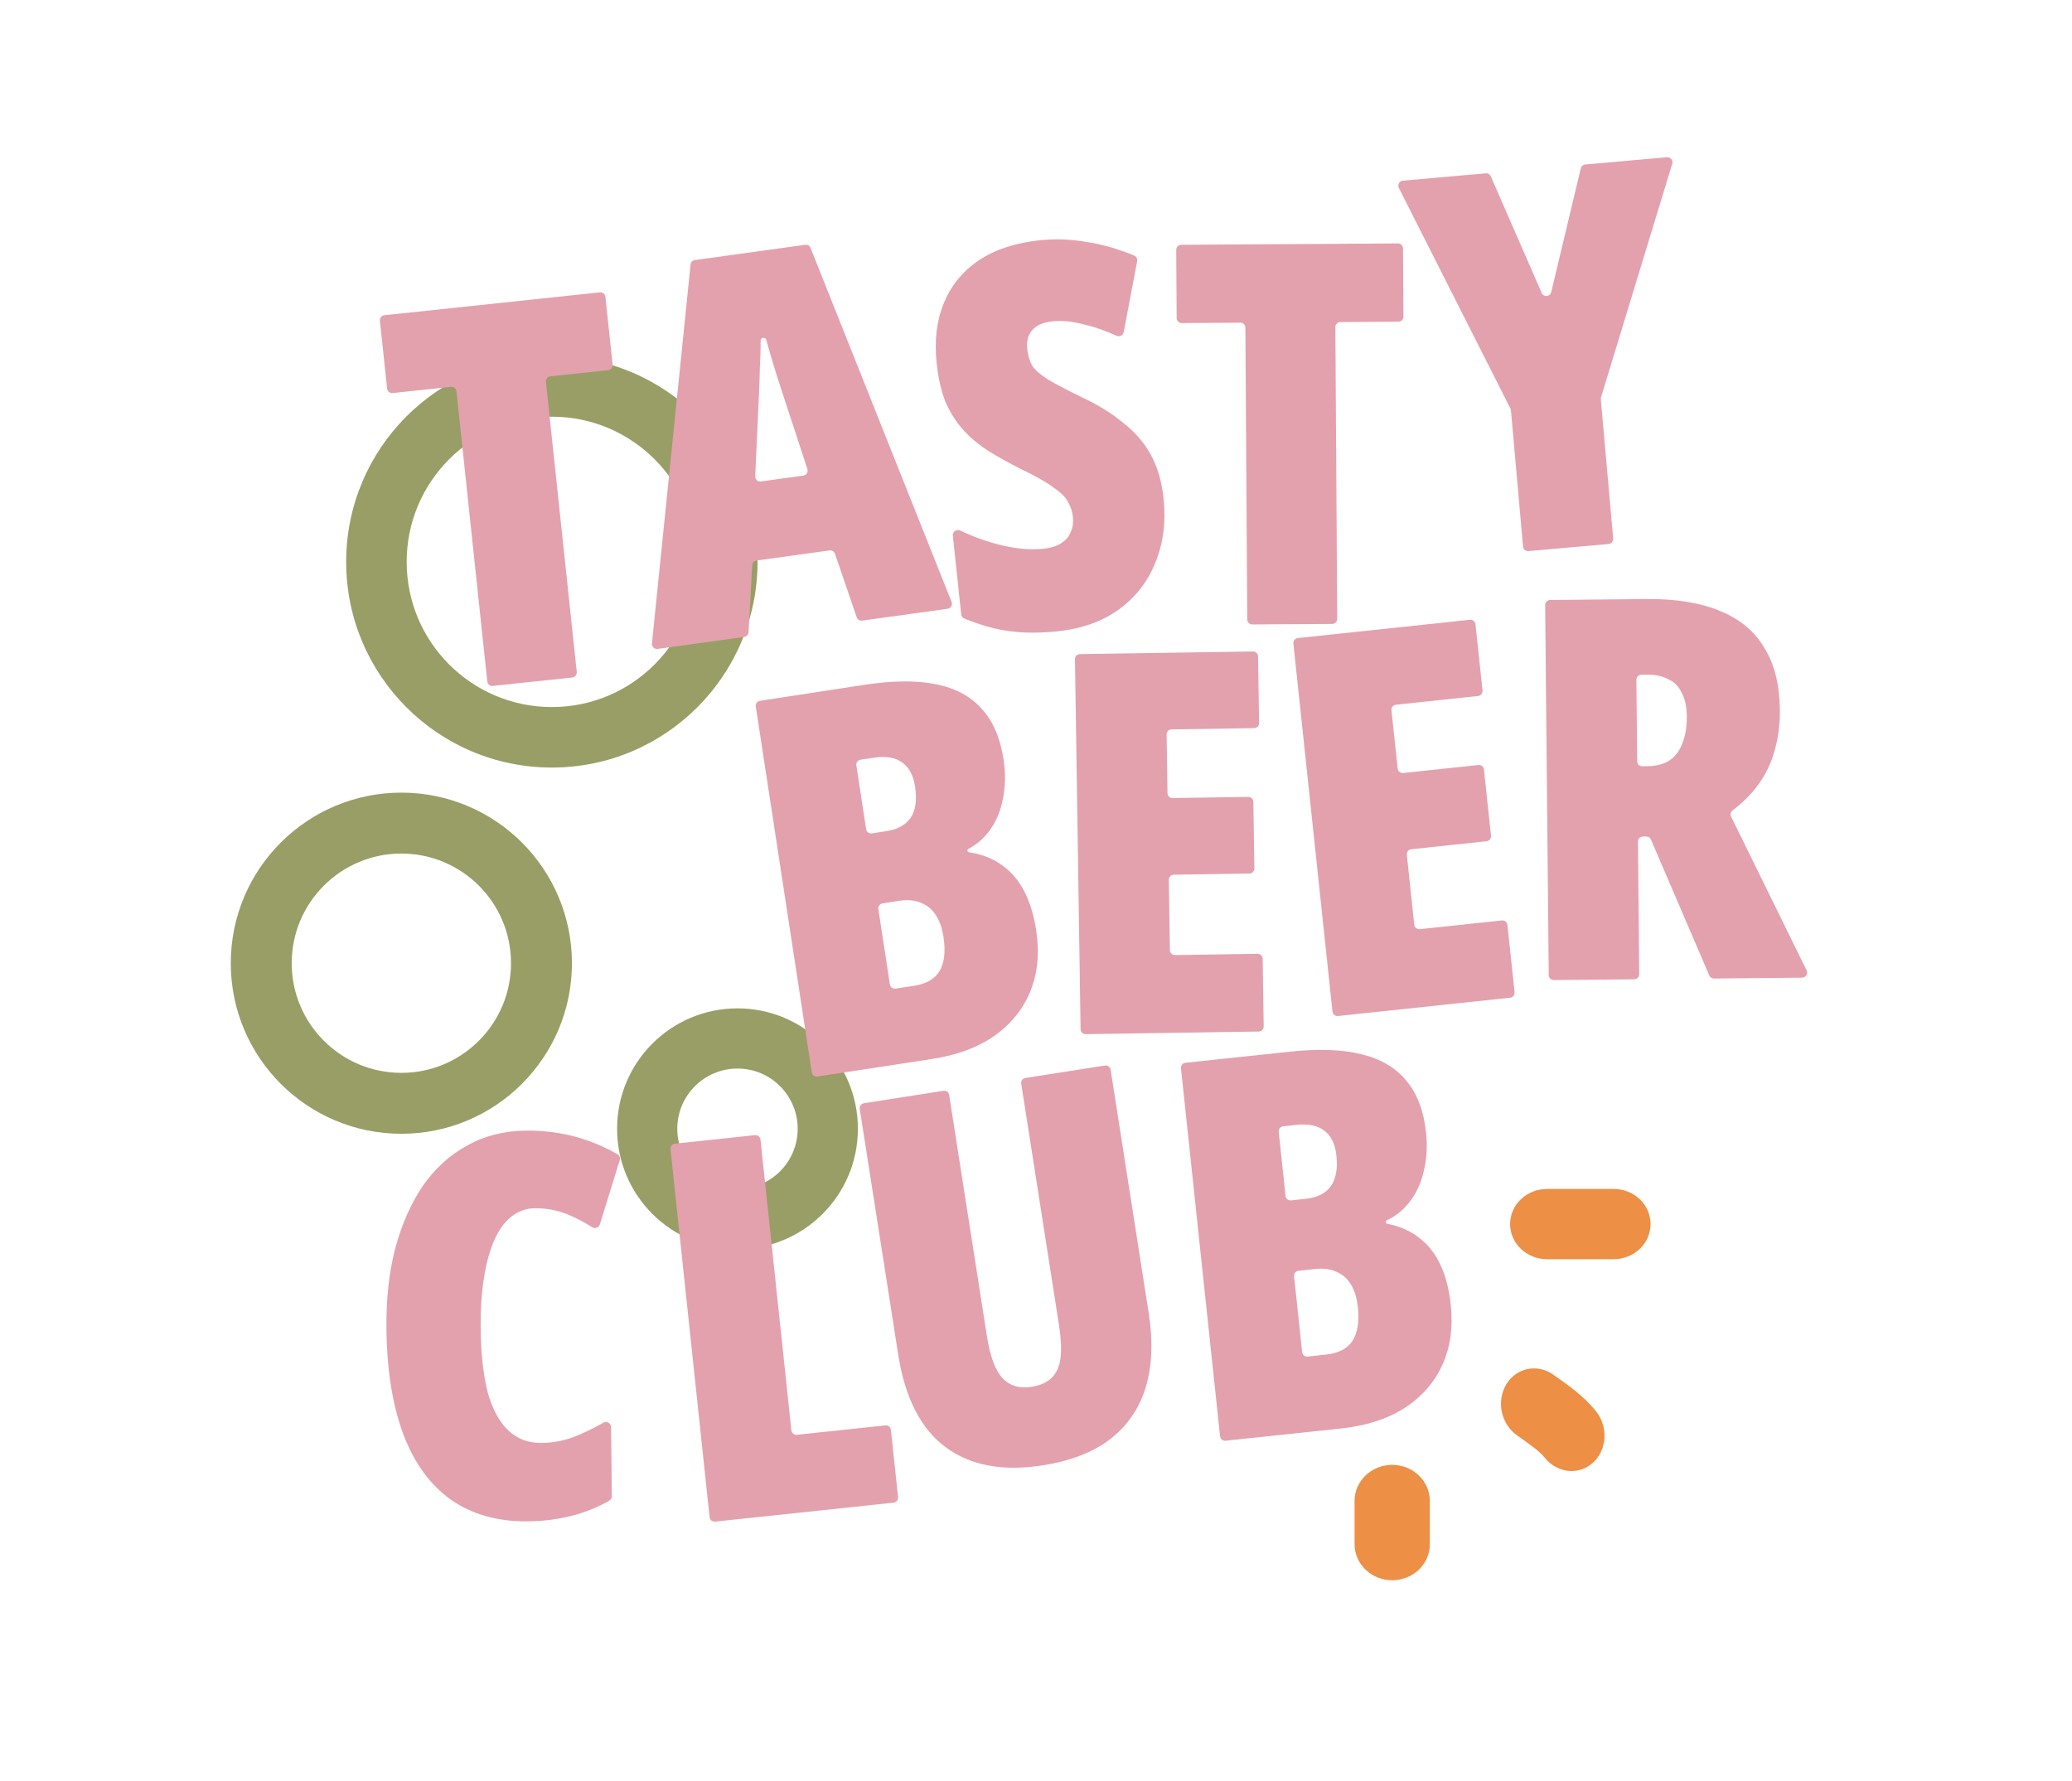 <svg width="413" height="355" viewBox="0 0 413 355" fill="none" xmlns="http://www.w3.org/2000/svg">
<path fill-rule="evenodd" clip-rule="evenodd" d="M147 237C153.627 237 159 231.627 159 225C159 218.373 153.627 213 147 213C140.373 213 135 218.373 135 225C135 231.627 140.373 237 147 237ZM147 249C160.255 249 171 238.255 171 225C171 211.745 160.255 201 147 201C133.745 201 123 211.745 123 225C123 238.255 133.745 249 147 249Z" fill="#999E66"/>
<path fill-rule="evenodd" clip-rule="evenodd" d="M80 213.857C92.071 213.857 101.857 204.071 101.857 192C101.857 179.929 92.071 170.143 80 170.143C67.929 170.143 58.143 179.929 58.143 192C58.143 204.071 67.929 213.857 80 213.857ZM80 226C98.778 226 114 210.778 114 192C114 173.222 98.778 158 80 158C61.222 158 46 173.222 46 192C46 210.778 61.222 226 80 226Z" fill="#999E66"/>
<path fill-rule="evenodd" clip-rule="evenodd" d="M110 140.941C125.984 140.941 138.941 127.984 138.941 112C138.941 96.016 125.984 83.059 110 83.059C94.016 83.059 81.059 96.016 81.059 112C81.059 127.984 94.016 140.941 110 140.941ZM110 153C132.644 153 151 134.644 151 112C151 89.356 132.644 71 110 71C87.356 71 69 89.356 69 112C69 134.644 87.356 153 110 153Z" fill="#999E66"/>
<path d="M257.133 209.635C262.831 209.03 267.58 209.201 271.38 210.149C275.251 211.09 278.25 212.87 280.378 215.489C282.498 218.038 283.786 221.458 284.242 225.75C284.534 228.493 284.381 231.07 283.783 233.481C283.249 235.815 282.325 237.834 281.012 239.538C279.754 241.171 278.226 242.408 276.428 243.25C276.286 243.316 276.2 243.464 276.217 243.619V243.619C276.233 243.778 276.352 243.906 276.509 243.937C279.077 244.448 281.226 245.403 282.957 246.801C284.74 248.177 286.141 249.984 287.161 252.224C288.174 254.392 288.845 257.024 289.174 260.12C289.652 264.622 289.082 268.631 287.464 272.146C285.845 275.662 283.304 278.528 279.841 280.746C276.44 282.886 272.242 284.221 267.248 284.751L244.289 287.19C243.74 287.249 243.248 286.851 243.189 286.302L235.397 212.95C235.338 212.401 235.736 211.908 236.285 211.85L257.133 209.635ZM260.25 238.969C262.501 238.73 264.157 237.914 265.218 236.521C266.272 235.057 266.661 233.024 266.384 230.421C266.138 228.1 265.357 226.44 264.041 225.441C262.718 224.372 260.826 223.969 258.364 224.23L255.771 224.506C255.221 224.564 254.823 225.057 254.882 225.606L256.24 238.39C256.298 238.939 256.791 239.337 257.34 239.278L260.25 238.969ZM258.831 253.313C258.282 253.371 257.884 253.863 257.942 254.413L259.547 269.518C259.605 270.067 260.098 270.465 260.647 270.407L264.295 270.019C266.757 269.757 268.512 268.86 269.558 267.326C270.597 265.721 270.963 263.477 270.657 260.593C270.463 258.764 270.021 257.281 269.331 256.145C268.633 254.939 267.688 254.079 266.496 253.565C265.295 252.981 263.886 252.775 262.268 252.947L258.831 253.313Z" fill="#E3A1AD"/>
<path d="M228.964 261.723C229.861 267.454 229.643 272.465 228.309 276.755C226.965 280.975 224.564 284.394 221.107 287.011C217.709 289.548 213.284 291.243 207.833 292.096C199.865 293.343 193.411 292.133 188.469 288.467C183.528 284.801 180.379 278.634 179.023 269.968L171.368 221.054C171.283 220.508 171.656 219.996 172.202 219.911L188.048 217.431C188.594 217.346 189.105 217.719 189.19 218.265L196.714 266.34C197.348 270.394 198.396 273.202 199.858 274.763C201.308 276.254 203.222 276.814 205.598 276.442C207.275 276.18 208.584 275.617 209.523 274.754C210.521 273.81 211.138 272.496 211.376 270.812C211.603 269.058 211.497 266.784 211.06 263.988L203.553 216.017C203.468 215.471 203.841 214.96 204.386 214.875L220.233 212.395C220.778 212.309 221.29 212.682 221.375 213.228L228.964 261.723Z" fill="#E3A1AD"/>
<path d="M142.539 303.312C141.99 303.37 141.498 302.973 141.439 302.423L133.647 229.072C133.588 228.522 133.986 228.03 134.535 227.972L150.485 226.277C151.034 226.219 151.527 226.617 151.585 227.166L157.741 285.112C157.799 285.661 158.292 286.059 158.841 286.001L176.479 284.127C177.028 284.069 177.52 284.466 177.579 285.016L179.004 298.433C179.062 298.982 178.664 299.474 178.115 299.533L142.539 303.312Z" fill="#E3A1AD"/>
<path d="M106.588 240.846C104.82 240.865 103.234 241.448 101.831 242.594C100.499 243.67 99.383 245.238 98.486 247.299C97.588 249.361 96.908 251.879 96.444 254.856C95.98 257.761 95.767 261.053 95.807 264.732C95.861 269.825 96.331 274.1 97.217 277.557C98.173 280.942 99.544 283.475 101.331 285.153C103.117 286.832 105.319 287.658 107.937 287.63C110.412 287.603 112.777 287.118 115.031 286.174C116.779 285.443 118.525 284.583 120.271 283.596C120.945 283.214 121.796 283.688 121.804 284.463L121.952 298.263C121.955 298.617 121.772 298.948 121.465 299.125C119.211 300.422 116.769 301.415 114.14 302.102C111.318 302.839 108.351 303.225 105.238 303.258C99.225 303.322 94.117 301.891 89.911 298.965C85.777 296.037 82.618 291.72 80.435 286.013C78.251 280.235 77.114 273.173 77.025 264.826C76.962 258.955 77.542 253.643 78.765 248.89C80.057 244.065 81.888 239.907 84.256 236.415C86.695 232.922 89.637 230.238 93.084 228.362C96.53 226.415 100.445 225.418 104.831 225.371C108.156 225.336 111.379 225.726 114.5 226.541C117.389 227.296 120.253 228.476 123.09 230.079C123.493 230.307 123.678 230.787 123.541 231.23L119.564 244.073C119.363 244.72 118.591 244.985 118.021 244.619C116.393 243.577 114.744 242.72 113.074 242.05C111.014 241.223 108.852 240.822 106.588 240.846Z" fill="#E3A1AD"/>
<path d="M328.245 119.415C334.116 119.358 339.005 120.16 342.912 121.82C346.818 123.409 349.743 125.857 351.685 129.163C353.697 132.398 354.727 136.527 354.775 141.549C354.803 144.45 354.441 147.177 353.687 149.731C353.004 152.214 351.894 154.488 350.357 156.555C349.038 158.349 347.374 160.004 345.366 161.519C344.974 161.814 344.838 162.344 345.054 162.784L360.109 193.443C360.433 194.104 359.957 194.876 359.221 194.884L341.632 195.053C341.229 195.057 340.863 194.819 340.704 194.448L329.07 167.35C328.911 166.979 328.545 166.74 328.142 166.744L327.473 166.751C326.921 166.756 326.478 167.208 326.483 167.76L326.738 194.197C326.744 194.749 326.3 195.201 325.748 195.207L309.71 195.362C309.157 195.367 308.705 194.924 308.7 194.371L307.988 120.61C307.982 120.058 308.426 119.606 308.978 119.601L328.245 119.415ZM328.178 134.484L327.162 134.494C326.61 134.499 326.166 134.951 326.171 135.503L326.328 151.754C326.334 152.306 326.786 152.75 327.338 152.744L328.248 152.736C330.087 152.718 331.569 152.35 332.694 151.631C333.889 150.842 334.763 149.701 335.314 148.21C335.936 146.719 336.237 144.876 336.216 142.684C336.198 140.844 335.865 139.327 335.217 138.13C334.639 136.862 333.746 135.951 332.538 135.397C331.4 134.771 329.946 134.467 328.178 134.484Z" fill="#E3A1AD"/>
<path d="M301.893 197.781C301.951 198.331 301.553 198.823 301.004 198.881L266.694 202.526C266.145 202.585 265.653 202.187 265.594 201.638L257.802 128.286C257.743 127.737 258.141 127.244 258.69 127.186L293 123.541C293.549 123.483 294.042 123.881 294.1 124.43L295.503 137.636C295.561 138.185 295.164 138.677 294.614 138.736L278.243 140.475C277.694 140.533 277.296 141.026 277.354 141.575L278.589 153.198C278.647 153.747 279.14 154.145 279.689 154.087L294.689 152.493C295.238 152.435 295.73 152.833 295.789 153.382L297.192 166.588C297.25 167.137 296.852 167.63 296.303 167.688L281.303 169.282C280.754 169.34 280.356 169.832 280.414 170.382L281.896 184.326C281.954 184.875 282.447 185.273 282.996 185.215L299.367 183.476C299.917 183.417 300.409 183.815 300.467 184.364L301.893 197.781Z" fill="#E3A1AD"/>
<path d="M251.886 204.603C251.894 205.155 251.454 205.61 250.901 205.618L216.403 206.143C215.85 206.152 215.396 205.711 215.388 205.159L214.265 131.403C214.257 130.85 214.697 130.396 215.25 130.388L249.748 129.863C250.301 129.854 250.755 130.295 250.764 130.847L250.966 144.126C250.974 144.678 250.533 145.133 249.981 145.141L233.519 145.392C232.967 145.4 232.526 145.854 232.535 146.407L232.712 158.094C232.721 158.646 233.175 159.087 233.728 159.079L248.81 158.849C249.362 158.841 249.817 159.281 249.825 159.834L250.027 173.112C250.036 173.665 249.595 174.119 249.042 174.127L233.96 174.357C233.408 174.365 232.967 174.82 232.975 175.372L233.189 189.393C233.197 189.946 233.652 190.387 234.204 190.378L250.666 190.128C251.218 190.119 251.672 190.56 251.681 191.112L251.886 204.603Z" fill="#E3A1AD"/>
<path d="M172.206 136.521C177.87 135.653 182.622 135.606 186.461 136.377C190.371 137.138 193.449 138.778 195.695 141.297C197.931 143.746 199.376 147.103 200.029 151.368C200.446 154.095 200.412 156.677 199.927 159.113C199.5 161.469 198.67 163.528 197.437 165.291C196.256 166.98 194.787 168.287 193.029 169.21C192.891 169.283 192.812 169.435 192.835 169.589V169.589C192.86 169.746 192.984 169.869 193.142 169.893C195.731 170.285 197.922 171.14 199.716 172.457C201.56 173.749 203.043 175.49 204.165 177.68C205.277 179.799 206.069 182.398 206.54 185.475C207.225 189.95 206.84 193.981 205.386 197.567C203.931 201.153 201.525 204.134 198.167 206.509C194.869 208.803 190.737 210.331 185.772 211.091L162.951 214.586C162.405 214.669 161.894 214.294 161.811 213.749L150.645 140.834C150.561 140.288 150.936 139.778 151.482 139.694L172.206 136.521ZM176.671 165.68C178.909 165.337 180.526 164.446 181.522 163.005C182.507 161.494 182.802 159.445 182.405 156.858C182.052 154.551 181.195 152.928 179.835 151.992C178.464 150.985 176.555 150.669 174.108 151.044L171.53 151.438C170.984 151.522 170.609 152.032 170.693 152.578L172.639 165.286C172.722 165.832 173.233 166.207 173.779 166.123L176.671 165.68ZM175.915 180.073C175.369 180.157 174.994 180.667 175.078 181.213L177.377 196.228C177.461 196.774 177.971 197.149 178.517 197.066L182.144 196.51C184.591 196.135 186.302 195.158 187.277 193.577C188.241 191.927 188.503 189.668 188.064 186.801C187.786 184.983 187.276 183.522 186.534 182.419C185.782 181.246 184.798 180.431 183.583 179.973C182.357 179.445 180.94 179.304 179.332 179.55L175.915 180.073Z" fill="#E3A1AD"/>
<path d="M307.304 58.41C307.688 59.29 308.97 59.176 309.193 58.243L315.089 33.552C315.189 33.134 315.545 32.827 315.974 32.788L332.276 31.342C332.982 31.279 333.528 31.951 333.321 32.63L319.123 79.201C319.085 79.324 319.072 79.453 319.083 79.581L321.547 107.352C321.596 107.902 321.189 108.388 320.639 108.437L304.663 109.854C304.113 109.903 303.627 109.497 303.578 108.946L301.17 81.807C301.159 81.68 301.124 81.557 301.067 81.444L278.823 37.461C278.504 36.83 278.922 36.076 279.627 36.013L296.148 34.547C296.576 34.51 296.981 34.75 297.153 35.144L307.304 58.41Z" fill="#E3A1AD"/>
<path d="M266.539 123.366C266.542 123.918 266.097 124.368 265.545 124.372L249.612 124.473C249.06 124.476 248.609 124.031 248.606 123.479L248.238 65.314C248.234 64.762 247.784 64.317 247.232 64.321L235.543 64.395C234.991 64.398 234.54 63.953 234.537 63.401L234.451 49.803C234.447 49.25 234.892 48.8 235.445 48.796L278.648 48.523C279.2 48.52 279.65 48.964 279.654 49.517L279.74 63.115C279.744 63.667 279.299 64.118 278.746 64.121L267.164 64.195C266.612 64.198 266.167 64.649 266.171 65.201L266.539 123.366Z" fill="#E3A1AD"/>
<path d="M231.93 99.372C232.423 104.015 231.879 108.27 230.298 112.138C228.78 115.927 226.37 119.029 223.07 121.442C219.769 123.856 215.692 125.321 210.838 125.836C208.657 126.068 206.532 126.151 204.462 126.087C202.392 126.022 200.3 125.746 198.185 125.26C196.303 124.805 194.31 124.151 192.204 123.297C191.866 123.16 191.633 122.846 191.594 122.483L189.926 106.781C189.842 105.987 190.679 105.415 191.401 105.757C194.015 106.997 196.647 107.945 199.296 108.602C202.511 109.398 205.42 109.658 208.023 109.382C209.5 109.225 210.67 108.852 211.532 108.262C212.465 107.665 213.097 106.922 213.429 106.033C213.832 105.137 213.977 104.161 213.865 103.106C213.746 101.98 213.426 100.982 212.907 100.113C212.451 99.165 211.495 98.2 210.038 97.216C208.645 96.155 206.487 94.926 203.564 93.529C201.234 92.354 199.08 91.16 197.101 89.947C195.193 88.727 193.516 87.34 192.071 85.786C190.618 84.162 189.424 82.297 188.488 80.191C187.616 78.007 187.019 75.403 186.698 72.378C186.22 67.876 186.688 63.913 188.103 60.491C189.51 56.998 191.805 54.157 194.987 51.97C198.24 49.774 202.329 48.415 207.253 47.892C210.348 47.563 213.527 47.688 216.79 48.266C219.811 48.738 222.908 49.63 226.081 50.944C226.513 51.123 226.756 51.582 226.669 52.042L223.983 66.201C223.86 66.847 223.157 67.201 222.558 66.93C220.236 65.88 218.076 65.126 216.078 64.668C213.737 64.063 211.617 63.862 209.718 64.064C208.452 64.198 207.419 64.521 206.619 65.033C205.89 65.537 205.356 66.199 205.016 67.017C204.739 67.758 204.649 68.586 204.746 69.5C204.888 70.837 205.223 71.975 205.749 72.915C206.339 73.777 207.397 74.697 208.924 75.673C210.443 76.578 212.702 77.761 215.703 79.221C218.922 80.728 221.664 82.429 223.928 84.323C226.255 86.138 228.081 88.257 229.405 90.677C230.729 93.097 231.571 95.996 231.93 99.372Z" fill="#E3A1AD"/>
<path d="M171.839 123.71C171.365 123.776 170.91 123.496 170.756 123.043L166.429 110.386C166.275 109.933 165.82 109.653 165.346 109.719L150.792 111.732C150.318 111.798 149.957 112.19 149.931 112.669L149.204 126.025C149.178 126.503 148.817 126.896 148.342 126.961L131.08 129.35C130.438 129.439 129.882 128.903 129.948 128.258L137.644 52.726C137.691 52.267 138.045 51.9 138.502 51.837L160.493 48.794C160.949 48.731 161.389 48.987 161.559 49.414L189.68 119.991C189.92 120.594 189.531 121.262 188.888 121.351L171.839 123.71ZM155.931 78.241C155.319 76.398 154.752 74.62 154.229 72.906C153.706 71.194 153.228 69.546 152.795 67.963C152.776 67.891 152.756 67.819 152.737 67.747C152.562 67.097 151.605 67.24 151.61 67.913V67.913C151.623 69.553 151.575 71.274 151.467 73.074C151.429 74.865 151.366 76.731 151.277 78.671L150.535 94.934C150.506 95.559 151.052 96.056 151.671 95.971L160.12 94.802C160.738 94.716 161.128 94.092 160.933 93.499L155.931 78.241Z" fill="#E3A1AD"/>
<path d="M114.961 133.949C115.019 134.498 114.621 134.991 114.072 135.049L98.228 136.732C97.679 136.791 97.186 136.393 97.128 135.844L90.983 78.003C90.925 77.454 90.433 77.056 89.883 77.114L78.26 78.349C77.711 78.408 77.219 78.01 77.16 77.46L75.724 63.938C75.665 63.389 76.063 62.896 76.612 62.838L119.575 58.274C120.124 58.215 120.616 58.613 120.675 59.163L122.111 72.685C122.17 73.234 121.772 73.727 121.222 73.785L109.705 75.009C109.156 75.067 108.758 75.559 108.816 76.109L114.961 133.949Z" fill="#E3A1AD"/>
<path fill-rule="evenodd" clip-rule="evenodd" d="M301 244C301 240.134 304.295 237 308.36 237H321.64C325.705 237 329 240.134 329 244C329 247.866 325.705 251 321.64 251H308.36C304.295 251 301 247.866 301 244Z" fill="#ED8F45"/>
<path fill-rule="evenodd" clip-rule="evenodd" d="M300.218 275.983C302.212 272.643 306.414 271.765 309.604 274.02C309.785 274.148 309.98 274.285 310.188 274.43C312.314 275.919 315.759 278.332 318.13 281.322C320.607 284.447 320.321 289.043 317.49 291.589C314.66 294.134 310.356 293.665 307.879 290.54C306.92 289.331 305.162 288.08 302.383 286.115C299.193 283.86 298.224 279.323 300.218 275.983Z" fill="#ED8F45"/>
<path fill-rule="evenodd" clip-rule="evenodd" d="M277.5 292C281.642 292 285 295.215 285 299.181V307.819C285 311.785 281.642 315 277.5 315C273.358 315 270 311.785 270 307.819V299.181C270 295.215 273.358 292 277.5 292Z" fill="#ED8F45"/>
</svg>
